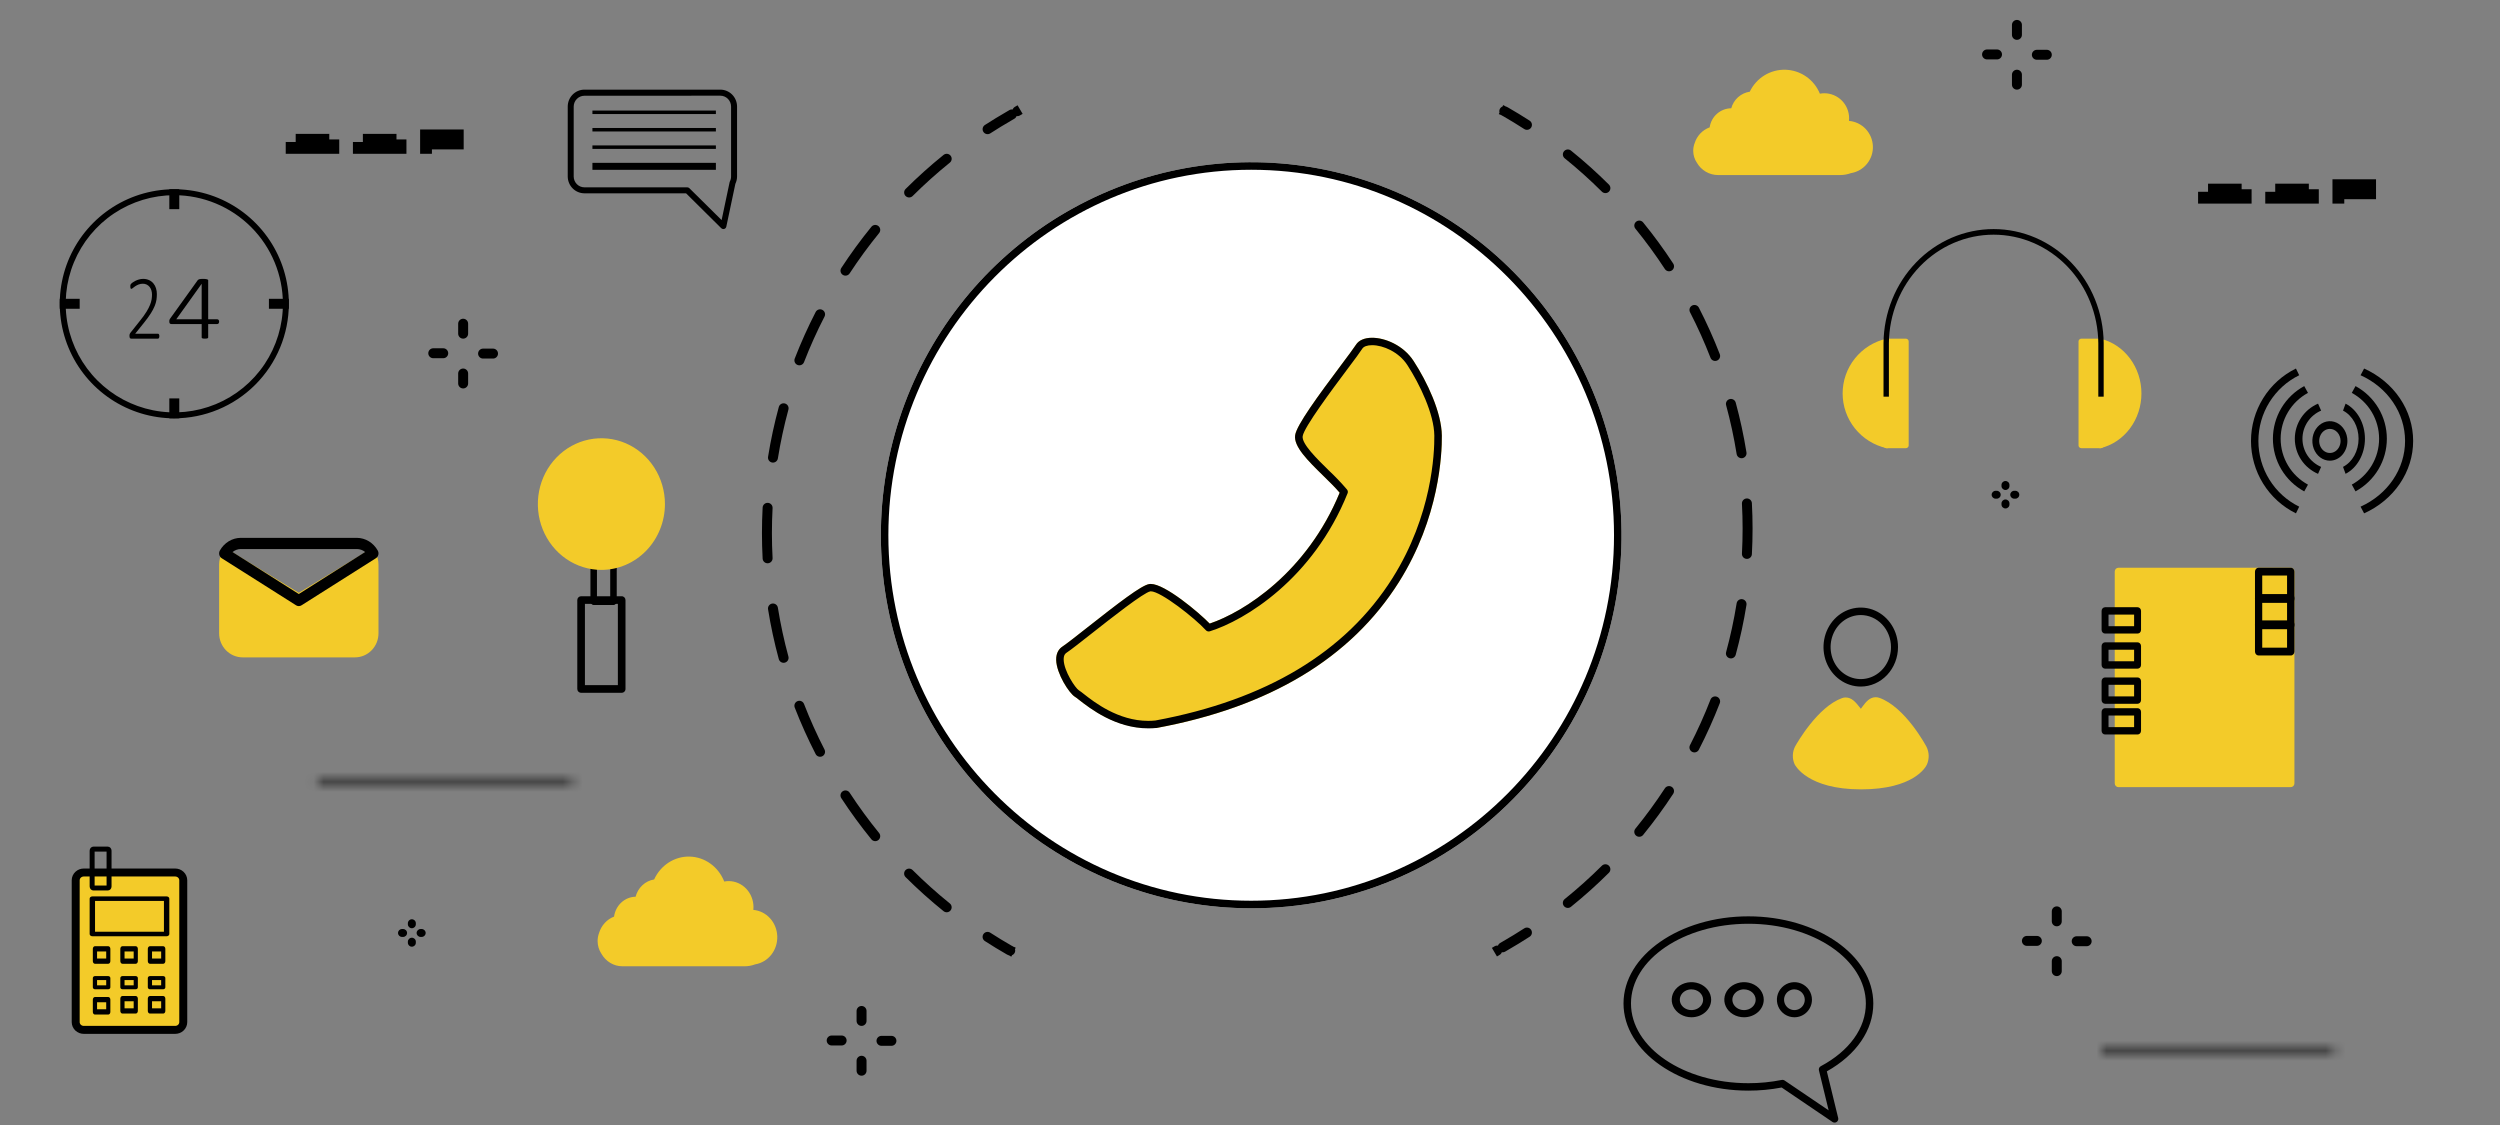 <svg width="251" height="113" viewBox="0 0 251 113" fill="none" xmlns="http://www.w3.org/2000/svg">
<rect x="0" y="0" width="251" height="113" fill="#808080" stroke="none"/>
<path d="M125.618 91.191C117.017 91.191 108.681 88.186 102.032 82.689C95.383 77.192 90.832 69.543 89.154 61.045C87.476 52.546 88.776 43.725 92.831 36.084C96.886 28.442 103.446 22.453 111.393 19.138C119.34 15.822 128.183 15.385 136.414 17.9C144.645 20.416 151.756 25.729 156.535 32.933C161.313 40.138 163.464 48.788 162.621 57.411C161.777 66.034 157.992 74.096 151.909 80.223C148.465 83.711 144.368 86.477 139.855 88.36C135.342 90.243 130.503 91.205 125.618 91.191Z" fill="white"/>
<path d="M125.618 91.191C117.017 91.191 108.681 88.186 102.032 82.689C95.383 77.192 90.832 69.543 89.154 61.045C87.476 52.546 88.776 43.725 92.831 36.084C96.886 28.442 103.446 22.453 111.393 19.138C119.34 15.822 128.183 15.385 136.414 17.9C144.645 20.416 151.756 25.729 156.535 32.933C161.313 40.138 163.464 48.788 162.621 57.411C161.777 66.034 157.992 74.096 151.909 80.223C148.465 83.711 144.368 86.477 139.855 88.36C135.342 90.243 130.503 91.205 125.618 91.191ZM125.618 17.044C105.534 17.044 89.192 33.506 89.192 53.739C89.192 73.973 105.527 90.433 125.618 90.433C145.709 90.433 162.047 73.973 162.047 53.739C162.047 33.506 145.705 17.044 125.618 17.044Z" fill="black"/>
<path d="M108.344 70.271C109.435 71.12 111.996 73.089 115.281 73.089C115.551 73.09 115.818 73.115 116.086 73.089H116.117C127.462 70.992 135.648 66.064 140.449 58.442C144.524 51.971 144.779 45.553 144.759 43.74C144.735 41.4 143.284 38.337 141.929 36.251C140.889 34.644 139.038 33.912 137.76 33.912C136.997 33.912 136.419 34.163 136.133 34.621C135.951 34.911 135.391 35.66 134.738 36.534L134.701 36.583C132.33 39.748 130.185 42.673 130.034 43.688C129.858 44.826 131.32 46.26 132.869 47.778C133.485 48.38 134.069 48.953 134.504 49.467C131.195 57.498 124.866 61.46 121.452 62.608C120.33 61.454 116.952 58.628 115.541 58.628C115.485 58.628 115.43 58.632 115.374 58.642C114.586 58.771 112.293 60.541 109.131 63.029C108.028 63.898 107.073 64.648 106.656 64.924C106.366 65.117 106.024 65.507 106.041 66.259C106.071 67.631 107.341 69.608 107.928 69.96C108.004 70.005 108.162 70.12 108.344 70.271Z" fill="#F3CB29"/>
<path d="M115.278 73.126C111.993 73.126 109.435 71.12 108.344 70.271C108.162 70.12 108.004 70.005 107.928 69.96C107.341 69.608 106.071 67.631 106.041 66.259C106.024 65.507 106.366 65.117 106.656 64.924C107.073 64.648 108.028 63.898 109.131 63.029C112.293 60.541 114.586 58.771 115.374 58.642C115.43 58.632 115.485 58.628 115.541 58.628C116.952 58.628 120.33 61.454 121.452 62.608C124.866 61.46 131.195 57.498 134.504 49.467C134.069 48.953 133.485 48.38 132.869 47.778C131.32 46.26 129.858 44.826 130.034 43.688C130.185 42.673 132.33 39.748 134.701 36.583C135.37 35.689 135.948 34.916 136.133 34.621C136.419 34.163 136.997 33.912 137.76 33.912C139.038 33.912 140.889 34.644 141.929 36.251C143.284 38.337 144.735 41.4 144.759 43.74C144.779 45.553 144.524 51.971 140.449 58.442C135.648 66.064 127.462 70.992 116.117 73.089H116.086C115.818 73.115 115.548 73.128 115.278 73.126ZM115.541 59.372H115.496C114.838 59.48 111.558 62.064 109.596 63.608C108.481 64.487 107.516 65.248 107.072 65.541C107 65.589 106.781 65.733 106.793 66.232C106.819 67.386 107.977 69.101 108.315 69.304C108.486 69.417 108.65 69.539 108.808 69.669C109.839 70.478 112.254 72.375 115.281 72.375C115.519 72.375 115.758 72.363 115.995 72.339C127.117 70.281 135.13 65.469 139.811 58.034C143.778 51.737 144.026 45.502 144.006 43.742C143.984 41.558 142.533 38.558 141.297 36.651C140.449 35.341 138.876 34.656 137.76 34.656C137.274 34.656 136.913 34.785 136.771 35.012C136.569 35.334 136.019 36.079 135.305 37.025C133.774 39.072 130.923 42.887 130.789 43.788C130.671 44.54 132.187 46.033 133.407 47.227C134.054 47.834 134.667 48.477 135.242 49.153C135.284 49.205 135.311 49.267 135.321 49.332C135.331 49.398 135.323 49.465 135.297 49.527C131.835 58.14 124.973 62.289 121.464 63.384C121.395 63.405 121.321 63.406 121.252 63.387C121.182 63.368 121.119 63.329 121.071 63.276C119.96 62.053 116.546 59.368 115.541 59.368V59.372Z" fill="black"/>
<path d="M101.318 11.649L101.442 11.866L101.445 11.864L101.318 11.649ZM101.316 95.382L101.192 95.599L101.199 95.603L101.206 95.606L101.316 95.382ZM101.757 95.319C101.633 95.258 101.483 95.31 101.423 95.434C101.362 95.558 101.414 95.708 101.538 95.768L101.757 95.319ZM101.317 95.66C101.441 95.721 101.591 95.67 101.651 95.546C101.712 95.422 101.66 95.272 101.536 95.211L101.317 95.66ZM99.287 93.852C99.171 93.777 99.017 93.81 98.942 93.926C98.867 94.042 98.9 94.197 99.016 94.272L99.287 93.852ZM94.889 91.286C94.997 91.373 95.154 91.356 95.241 91.249C95.328 91.141 95.311 90.984 95.203 90.897L94.889 91.286ZM91.45 87.532C91.352 87.434 91.194 87.435 91.097 87.532C90.999 87.63 91 87.789 91.097 87.886L91.45 87.532ZM87.68 84.109C87.768 84.216 87.925 84.232 88.032 84.145C88.139 84.058 88.155 83.9 88.068 83.793L87.68 84.109ZM85.094 79.723C85.018 79.607 84.863 79.575 84.747 79.65C84.632 79.726 84.6 79.881 84.675 79.997L85.094 79.723ZM82.113 75.594C82.177 75.717 82.327 75.766 82.45 75.702C82.573 75.639 82.621 75.489 82.558 75.366L82.113 75.594ZM80.49 70.768C80.44 70.639 80.296 70.576 80.167 70.626C80.038 70.675 79.974 70.82 80.024 70.949L80.49 70.768ZM78.432 66.111C78.469 66.244 78.606 66.322 78.739 66.286C78.873 66.25 78.951 66.113 78.915 65.979L78.432 66.111ZM77.852 61.052C77.83 60.916 77.702 60.823 77.566 60.845C77.43 60.867 77.337 60.995 77.359 61.132L77.852 61.052ZM76.818 56.067C76.825 56.205 76.943 56.31 77.081 56.303C77.219 56.296 77.325 56.178 77.317 56.04L76.818 56.067ZM77.317 50.998C77.325 50.86 77.219 50.742 77.081 50.735C76.943 50.727 76.825 50.833 76.818 50.971L77.317 50.998ZM77.359 45.906C77.337 46.042 77.43 46.17 77.566 46.192C77.702 46.214 77.831 46.122 77.853 45.985L77.359 45.906ZM78.915 41.057C78.952 40.924 78.873 40.787 78.74 40.751C78.606 40.714 78.469 40.793 78.433 40.926L78.915 41.057ZM80.025 36.087C79.975 36.216 80.039 36.361 80.168 36.411C80.296 36.461 80.441 36.397 80.491 36.268L80.025 36.087ZM82.559 31.67C82.623 31.547 82.574 31.397 82.451 31.334C82.329 31.27 82.178 31.319 82.115 31.442L82.559 31.67ZM84.677 27.039C84.601 27.154 84.634 27.309 84.749 27.385C84.865 27.46 85.02 27.428 85.095 27.312L84.677 27.039ZM88.07 23.242C88.157 23.135 88.141 22.977 88.034 22.89C87.927 22.803 87.77 22.819 87.683 22.926L88.07 23.242ZM91.1 19.148C91.002 19.246 91.001 19.404 91.099 19.502C91.196 19.6 91.355 19.6 91.452 19.503L91.1 19.148ZM95.205 16.136C95.313 16.049 95.33 15.892 95.243 15.785C95.156 15.677 94.999 15.66 94.891 15.747L95.205 16.136ZM99.018 12.76C98.902 12.835 98.868 12.99 98.944 13.106C99.019 13.222 99.173 13.255 99.289 13.18L99.018 12.76ZM101.72 11.702C101.839 11.632 101.878 11.479 101.808 11.36C101.738 11.241 101.585 11.201 101.466 11.271L101.72 11.702ZM102.016 10.947C101.897 11.017 101.857 11.17 101.927 11.289C101.998 11.408 102.151 11.448 102.27 11.378L102.016 10.947ZM101.868 95.373L101.757 95.319L101.538 95.768L101.648 95.822L101.868 95.373ZM101.536 95.211L101.426 95.157L101.206 95.606L101.317 95.66L101.536 95.211ZM101.441 95.165C100.709 94.745 99.991 94.307 99.287 93.852L99.016 94.272C99.727 94.731 100.452 95.174 101.192 95.599L101.441 95.165ZM95.203 90.897C93.889 89.838 92.637 88.714 91.45 87.532L91.097 87.886C92.297 89.08 93.562 90.216 94.889 91.286L95.203 90.897ZM88.068 83.793C87.005 82.487 86.013 81.128 85.094 79.723L84.675 79.997C85.603 81.416 86.606 82.789 87.68 84.109L88.068 83.793ZM82.558 75.366C81.79 73.871 81.099 72.337 80.49 70.768L80.024 70.949C80.639 72.534 81.337 74.085 82.113 75.594L82.558 75.366ZM78.915 65.979C78.476 64.362 78.12 62.718 77.852 61.052L77.359 61.132C77.629 62.814 77.989 64.476 78.432 66.111L78.915 65.979ZM77.317 56.04C77.272 55.203 77.25 54.363 77.25 53.519H76.75C76.75 54.371 76.773 55.221 76.818 56.067L77.317 56.04ZM77.25 53.519C77.25 52.676 77.272 51.835 77.317 50.998L76.818 50.971C76.773 51.817 76.75 52.667 76.75 53.519H77.25ZM77.853 45.985C78.12 44.32 78.476 42.675 78.915 41.057L78.433 40.926C77.989 42.561 77.63 44.223 77.359 45.906L77.853 45.985ZM80.491 36.268C81.1 34.7 81.791 33.165 82.559 31.67L82.115 31.442C81.338 32.952 80.641 34.502 80.025 36.087L80.491 36.268ZM85.095 27.312C86.014 25.907 87.007 24.548 88.07 23.242L87.683 22.926C86.608 24.246 85.605 25.619 84.677 27.039L85.095 27.312ZM91.452 19.503C92.639 18.32 93.892 17.196 95.205 16.136L94.891 15.747C93.564 16.818 92.299 17.954 91.1 19.148L91.452 19.503ZM99.289 13.18C99.993 12.725 100.711 12.286 101.442 11.866L101.193 11.432C100.454 11.857 99.729 12.3 99.018 12.76L99.289 13.18ZM101.445 11.864L101.72 11.702L101.466 11.271L101.191 11.434L101.445 11.864ZM102.27 11.378L102.545 11.215L102.291 10.785L102.016 10.947L102.27 11.378ZM101.318 11.649L101.567 12.082L101.572 12.08L101.318 11.649ZM101.316 95.382L101.067 95.815L101.082 95.824L101.097 95.831L101.316 95.382ZM101.867 95.094C101.619 94.973 101.319 95.076 101.198 95.324C101.077 95.572 101.18 95.872 101.428 95.993L101.867 95.094ZM101.207 95.885C101.455 96.006 101.755 95.903 101.876 95.655C101.997 95.407 101.894 95.108 101.646 94.987L101.207 95.885ZM99.423 93.642C99.191 93.492 98.882 93.558 98.732 93.79C98.582 94.022 98.648 94.332 98.88 94.482L99.423 93.642ZM94.732 91.481C94.947 91.654 95.262 91.621 95.436 91.406C95.609 91.191 95.575 90.876 95.36 90.702L94.732 91.481ZM91.627 87.355C91.431 87.16 91.114 87.16 90.919 87.356C90.725 87.552 90.725 87.868 90.921 88.063L91.627 87.355ZM87.487 84.267C87.661 84.481 87.976 84.513 88.19 84.339C88.404 84.164 88.436 83.849 88.262 83.635L87.487 84.267ZM85.303 79.586C85.152 79.355 84.842 79.29 84.611 79.441C84.379 79.592 84.315 79.902 84.466 80.133L85.303 79.586ZM81.891 75.709C82.017 75.954 82.319 76.051 82.564 75.925C82.81 75.798 82.907 75.497 82.78 75.251L81.891 75.709ZM80.723 70.678C80.624 70.42 80.334 70.293 80.076 70.392C79.819 70.492 79.691 70.782 79.791 71.04L80.723 70.678ZM78.191 66.176C78.264 66.442 78.538 66.6 78.805 66.528C79.071 66.455 79.229 66.18 79.156 65.914L78.191 66.176ZM78.099 61.012C78.055 60.74 77.799 60.554 77.526 60.598C77.254 60.642 77.068 60.899 77.112 61.171L78.099 61.012ZM76.568 56.08C76.583 56.356 76.818 56.568 77.094 56.553C77.37 56.538 77.582 56.303 77.567 56.027L76.568 56.08ZM77.567 51.011C77.582 50.735 77.37 50.5 77.094 50.485C76.818 50.471 76.583 50.682 76.568 50.958L77.567 51.011ZM77.112 45.866C77.068 46.139 77.254 46.395 77.526 46.439C77.799 46.483 78.055 46.298 78.099 46.025L77.112 45.866ZM79.157 41.123C79.229 40.856 79.072 40.582 78.805 40.509C78.539 40.437 78.264 40.594 78.192 40.861L79.157 41.123ZM79.792 35.997C79.692 36.254 79.82 36.544 80.077 36.644C80.335 36.744 80.624 36.616 80.724 36.359L79.792 35.997ZM82.782 31.785C82.908 31.539 82.811 31.238 82.566 31.111C82.32 30.985 82.019 31.082 81.892 31.327L82.782 31.785ZM84.468 26.902C84.316 27.133 84.381 27.443 84.612 27.594C84.843 27.745 85.153 27.68 85.304 27.449L84.468 26.902ZM88.264 23.4C88.439 23.186 88.406 22.871 88.192 22.696C87.978 22.522 87.663 22.554 87.489 22.768L88.264 23.4ZM90.923 18.971C90.728 19.166 90.727 19.483 90.922 19.678C91.117 19.874 91.433 19.875 91.629 19.68L90.923 18.971ZM95.362 16.331C95.577 16.157 95.611 15.843 95.438 15.628C95.264 15.413 94.949 15.379 94.734 15.553L95.362 16.331ZM98.882 12.55C98.65 12.7 98.584 13.01 98.734 13.242C98.884 13.473 99.193 13.54 99.425 13.39L98.882 12.55ZM101.847 11.917C102.085 11.777 102.164 11.47 102.023 11.233C101.883 10.995 101.576 10.916 101.339 11.056L101.847 11.917ZM101.889 10.732C101.651 10.872 101.572 11.178 101.712 11.416C101.852 11.654 102.159 11.733 102.397 11.593L101.889 10.732ZM101.977 95.148L101.867 95.094L101.428 95.993L101.538 96.047L101.977 95.148ZM101.646 94.987L101.536 94.933L101.097 95.831L101.207 95.885L101.646 94.987ZM101.565 94.948C100.838 94.53 100.123 94.094 99.423 93.642L98.88 94.482C99.595 94.944 100.324 95.389 101.067 95.815L101.565 94.948ZM95.36 90.702C94.053 89.648 92.808 88.53 91.627 87.355L90.921 88.063C92.126 89.263 93.398 90.405 94.732 91.481L95.36 90.702ZM88.262 83.635C87.205 82.336 86.217 80.984 85.303 79.586L84.466 80.133C85.399 81.561 86.407 82.941 87.487 84.267L88.262 83.635ZM82.78 75.251C82.016 73.765 81.329 72.238 80.723 70.678L79.791 71.04C80.41 72.632 81.111 74.191 81.891 75.709L82.78 75.251ZM79.156 65.914C78.719 64.305 78.366 62.669 78.099 61.012L77.112 61.171C77.384 62.863 77.745 64.533 78.191 66.176L79.156 65.914ZM77.567 56.027C77.522 55.194 77.5 54.358 77.5 53.519H76.5C76.5 54.376 76.523 55.23 76.568 56.08L77.567 56.027ZM77.5 53.519C77.5 52.68 77.522 51.844 77.567 51.011L76.568 50.958C76.523 51.808 76.5 52.662 76.5 53.519H77.5ZM78.099 46.025C78.366 44.368 78.719 42.732 79.157 41.123L78.192 40.861C77.745 42.504 77.384 44.174 77.112 45.866L78.099 46.025ZM80.724 36.359C81.33 34.798 82.017 33.271 82.782 31.785L81.892 31.327C81.112 32.845 80.411 34.404 79.792 35.997L80.724 36.359ZM85.304 27.449C86.219 26.051 87.207 24.699 88.264 23.4L87.489 22.768C86.409 24.095 85.401 25.475 84.468 26.902L85.304 27.449ZM91.629 19.68C92.81 18.504 94.055 17.385 95.362 16.331L94.734 15.553C93.4 16.629 92.129 17.771 90.923 18.971L91.629 19.68ZM99.425 13.39C100.125 12.937 100.839 12.501 101.567 12.082L101.068 11.216C100.326 11.643 99.597 12.088 98.882 12.55L99.425 13.39ZM101.572 12.08L101.847 11.917L101.339 11.056L101.064 11.218L101.572 12.08ZM102.397 11.593L102.672 11.431L102.164 10.569L101.889 10.732L102.397 11.593Z" fill="black"/>
<path d="M151.14 94.949L151.015 94.732L151.013 94.734L151.14 94.949ZM151.142 11.216L151.266 10.999L151.259 10.995L151.251 10.991L151.142 11.216ZM150.701 11.279C150.825 11.339 150.974 11.288 151.035 11.164C151.096 11.04 151.044 10.89 150.92 10.829L150.701 11.279ZM151.141 10.937C151.017 10.877 150.867 10.928 150.807 11.052C150.746 11.176 150.797 11.326 150.921 11.387L151.141 10.937ZM153.17 12.746C153.286 12.821 153.441 12.788 153.516 12.672C153.591 12.556 153.558 12.401 153.442 12.326L153.17 12.746ZM157.568 15.312C157.461 15.225 157.304 15.242 157.217 15.349C157.13 15.457 157.147 15.614 157.255 15.701L157.568 15.312ZM161.008 19.066C161.105 19.163 161.264 19.163 161.361 19.065C161.459 18.968 161.458 18.809 161.36 18.712L161.008 19.066ZM164.777 22.489C164.69 22.382 164.533 22.366 164.426 22.453C164.318 22.54 164.302 22.698 164.39 22.805L164.777 22.489ZM167.364 26.875C167.44 26.99 167.595 27.023 167.71 26.947C167.826 26.872 167.858 26.717 167.783 26.601L167.364 26.875ZM170.344 31.003C170.281 30.881 170.131 30.832 170.008 30.895C169.885 30.959 169.837 31.109 169.9 31.232L170.344 31.003ZM171.967 35.83C172.017 35.958 172.162 36.022 172.291 35.972C172.42 35.922 172.483 35.777 172.434 35.649L171.967 35.83ZM174.025 40.487C173.989 40.354 173.852 40.275 173.719 40.312C173.585 40.348 173.507 40.485 173.543 40.618L174.025 40.487ZM174.605 45.546C174.627 45.682 174.756 45.775 174.892 45.753C175.028 45.731 175.121 45.603 175.099 45.466L174.605 45.546ZM175.64 50.531C175.633 50.393 175.515 50.287 175.377 50.295C175.239 50.302 175.133 50.42 175.141 50.558L175.64 50.531ZM175.141 55.6C175.133 55.738 175.239 55.856 175.377 55.863C175.515 55.87 175.633 55.764 175.64 55.627L175.141 55.6ZM175.099 60.692C175.121 60.556 175.028 60.427 174.892 60.405C174.755 60.383 174.627 60.476 174.605 60.612L175.099 60.692ZM173.542 65.54C173.506 65.674 173.585 65.811 173.718 65.847C173.851 65.883 173.989 65.805 174.025 65.671L173.542 65.54ZM172.433 70.51C172.483 70.382 172.419 70.237 172.29 70.187C172.161 70.137 172.017 70.201 171.967 70.329L172.433 70.51ZM169.898 74.927C169.835 75.05 169.884 75.201 170.006 75.264C170.129 75.327 170.28 75.279 170.343 75.156L169.898 74.927ZM167.781 79.559C167.857 79.443 167.824 79.288 167.709 79.213C167.593 79.137 167.438 79.17 167.363 79.285L167.781 79.559ZM164.387 83.356C164.3 83.463 164.316 83.621 164.424 83.708C164.531 83.795 164.688 83.779 164.775 83.672L164.387 83.356ZM161.358 87.45C161.456 87.352 161.456 87.194 161.359 87.096C161.261 86.998 161.103 86.998 161.005 87.095L161.358 87.45ZM157.252 90.462C157.145 90.548 157.128 90.706 157.215 90.813C157.302 90.921 157.459 90.937 157.566 90.851L157.252 90.462ZM153.44 93.838C153.556 93.763 153.589 93.608 153.514 93.492C153.439 93.376 153.284 93.343 153.169 93.418L153.44 93.838ZM150.738 94.896C150.619 94.966 150.58 95.119 150.65 95.238C150.72 95.357 150.873 95.397 150.992 95.326L150.738 94.896ZM150.442 95.651C150.561 95.581 150.601 95.427 150.53 95.308C150.46 95.19 150.307 95.15 150.188 95.22L150.442 95.651ZM150.59 11.225L150.701 11.279L150.92 10.829L150.81 10.775L150.59 11.225ZM150.921 11.387L151.032 11.441L151.251 10.991L151.141 10.937L150.921 11.387ZM151.017 11.433C151.749 11.853 152.466 12.291 153.17 12.746L153.442 12.326C152.731 11.866 152.005 11.424 151.266 10.999L151.017 11.433ZM157.255 15.701C158.568 16.76 159.82 17.884 161.008 19.066L161.36 18.712C160.161 17.518 158.896 16.382 157.568 15.312L157.255 15.701ZM164.39 22.805C165.452 24.11 166.445 25.469 167.364 26.875L167.783 26.601C166.854 25.181 165.851 23.808 164.777 22.489L164.39 22.805ZM169.9 31.232C170.668 32.727 171.358 34.261 171.967 35.83L172.434 35.649C171.818 34.064 171.121 32.513 170.344 31.003L169.9 31.232ZM173.543 40.618C173.982 42.236 174.338 43.88 174.605 45.546L175.099 45.466C174.828 43.783 174.469 42.122 174.025 40.487L173.543 40.618ZM175.141 50.558C175.185 51.395 175.208 52.235 175.208 53.079H175.708C175.708 52.226 175.685 51.377 175.64 50.531L175.141 50.558ZM175.208 53.079C175.208 53.922 175.185 54.763 175.141 55.6L175.64 55.627C175.685 54.781 175.708 53.931 175.708 53.079H175.208ZM174.605 60.612C174.337 62.278 173.982 63.923 173.542 65.54L174.025 65.671C174.469 64.037 174.828 62.375 175.099 60.692L174.605 60.612ZM171.967 70.329C171.357 71.898 170.667 73.433 169.898 74.927L170.343 75.156C171.119 73.646 171.817 72.096 172.433 70.51L171.967 70.329ZM167.363 79.285C166.444 80.691 165.451 82.05 164.387 83.356L164.775 83.672C165.849 82.352 166.853 80.979 167.781 79.559L167.363 79.285ZM161.005 87.095C159.818 88.278 158.566 89.402 157.252 90.462L157.566 90.851C158.894 89.78 160.159 88.644 161.358 87.45L161.005 87.095ZM153.169 93.418C152.465 93.873 151.747 94.311 151.015 94.732L151.265 95.166C152.004 94.741 152.729 94.298 153.44 93.838L153.169 93.418ZM151.013 94.734L150.738 94.896L150.992 95.326L151.267 95.164L151.013 94.734ZM150.188 95.22L149.913 95.382L150.167 95.813L150.442 95.651L150.188 95.22ZM151.14 94.949L150.891 94.515L150.886 94.518L151.14 94.949ZM151.142 11.216L151.391 10.782L151.376 10.774L151.361 10.767L151.142 11.216ZM150.591 11.503C150.839 11.624 151.138 11.522 151.26 11.274C151.381 11.025 151.278 10.726 151.03 10.605L150.591 11.503ZM151.251 10.713C151.003 10.591 150.703 10.694 150.582 10.942C150.461 11.191 150.564 11.49 150.812 11.611L151.251 10.713ZM153.035 12.956C153.267 13.106 153.576 13.04 153.726 12.807C153.876 12.576 153.809 12.266 153.578 12.116L153.035 12.956ZM157.725 15.117C157.51 14.944 157.196 14.977 157.022 15.192C156.849 15.407 156.883 15.722 157.098 15.895L157.725 15.117ZM160.831 19.243C161.027 19.438 161.343 19.437 161.538 19.242C161.733 19.046 161.732 18.73 161.537 18.535L160.831 19.243ZM164.971 22.331C164.797 22.117 164.482 22.085 164.268 22.259C164.054 22.433 164.021 22.748 164.196 22.962L164.971 22.331ZM167.155 27.012C167.306 27.243 167.616 27.308 167.847 27.157C168.078 27.005 168.143 26.695 167.992 26.464L167.155 27.012ZM170.567 30.889C170.44 30.644 170.139 30.547 169.893 30.673C169.648 30.799 169.551 31.101 169.677 31.346L170.567 30.889ZM171.734 35.92C171.834 36.178 172.124 36.305 172.381 36.205C172.639 36.105 172.767 35.816 172.667 35.558L171.734 35.92ZM174.267 40.422C174.194 40.155 173.919 39.998 173.653 40.07C173.387 40.143 173.229 40.417 173.302 40.684L174.267 40.422ZM174.359 45.585C174.402 45.858 174.659 46.043 174.932 46C175.204 45.956 175.39 45.699 175.346 45.426L174.359 45.585ZM175.89 50.518C175.875 50.242 175.639 50.03 175.364 50.045C175.088 50.06 174.876 50.295 174.891 50.571L175.89 50.518ZM174.891 55.587C174.876 55.862 175.088 56.098 175.364 56.113C175.639 56.127 175.875 55.916 175.89 55.64L174.891 55.587ZM175.346 60.732C175.39 60.459 175.204 60.202 174.932 60.158C174.659 60.115 174.402 60.3 174.358 60.573L175.346 60.732ZM173.301 65.475C173.229 65.741 173.386 66.016 173.653 66.088C173.919 66.161 174.194 66.003 174.266 65.737L173.301 65.475ZM172.666 70.601C172.766 70.344 172.638 70.054 172.381 69.954C172.123 69.854 171.833 69.982 171.734 70.239L172.666 70.601ZM169.676 74.813C169.55 75.059 169.647 75.36 169.892 75.487C170.138 75.613 170.439 75.516 170.565 75.27L169.676 74.813ZM167.99 79.696C168.141 79.465 168.077 79.155 167.845 79.004C167.614 78.853 167.304 78.917 167.153 79.148L167.99 79.696ZM164.194 83.198C164.019 83.412 164.052 83.727 164.266 83.901C164.48 84.076 164.795 84.044 164.969 83.829L164.194 83.198ZM161.535 87.627C161.73 87.432 161.731 87.115 161.536 86.919C161.341 86.724 161.025 86.723 160.829 86.918L161.535 87.627ZM157.095 90.267C156.881 90.44 156.847 90.755 157.02 90.97C157.194 91.185 157.508 91.219 157.723 91.045L157.095 90.267ZM153.576 94.047C153.808 93.897 153.874 93.588 153.724 93.356C153.574 93.124 153.265 93.058 153.033 93.208L153.576 94.047ZM150.611 94.68C150.373 94.821 150.294 95.127 150.434 95.365C150.575 95.603 150.881 95.682 151.119 95.542L150.611 94.68ZM150.569 95.866C150.807 95.726 150.886 95.419 150.746 95.181C150.605 94.944 150.299 94.865 150.061 95.005L150.569 95.866ZM150.48 11.449L150.591 11.503L151.03 10.605L150.92 10.551L150.48 11.449ZM150.812 11.611L150.922 11.665L151.361 10.767L151.251 10.713L150.812 11.611ZM150.893 11.649C151.62 12.068 152.334 12.503 153.035 12.956L153.578 12.116C152.863 11.654 152.134 11.209 151.391 10.782L150.893 11.649ZM157.098 15.895C158.405 16.949 159.65 18.067 160.831 19.243L161.537 18.535C160.331 17.334 159.06 16.193 157.725 15.117L157.098 15.895ZM164.196 22.962C165.253 24.262 166.241 25.613 167.155 27.012L167.992 26.464C167.059 25.037 166.051 23.657 164.971 22.331L164.196 22.962ZM169.677 31.346C170.442 32.833 171.129 34.36 171.734 35.92L172.667 35.558C172.048 33.965 171.347 32.407 170.567 30.889L169.677 31.346ZM173.302 40.684C173.739 42.293 174.092 43.929 174.359 45.585L175.346 45.426C175.074 43.735 174.713 42.065 174.267 40.422L173.302 40.684ZM174.891 50.571C174.935 51.404 174.958 52.24 174.958 53.079H175.958C175.958 52.222 175.935 51.368 175.89 50.518L174.891 50.571ZM174.958 53.079C174.958 53.918 174.935 54.754 174.891 55.587L175.89 55.64C175.935 54.789 175.958 53.935 175.958 53.079H174.958ZM174.358 60.573C174.092 62.23 173.738 63.866 173.301 65.475L174.266 65.737C174.712 64.094 175.074 62.423 175.346 60.732L174.358 60.573ZM171.734 70.239C171.128 71.799 170.441 73.326 169.676 74.813L170.565 75.27C171.346 73.753 172.047 72.194 172.666 70.601L171.734 70.239ZM167.153 79.148C166.239 80.547 165.251 81.899 164.194 83.198L164.969 83.829C166.049 82.503 167.057 81.123 167.99 79.696L167.153 79.148ZM160.829 86.918C159.648 88.094 158.402 89.213 157.095 90.267L157.723 91.045C159.058 89.969 160.329 88.827 161.535 87.627L160.829 86.918ZM153.033 93.208C152.333 93.661 151.618 94.097 150.891 94.515L151.389 95.382C152.132 94.955 152.861 94.51 153.576 94.047L153.033 93.208ZM150.886 94.518L150.611 94.68L151.119 95.542L151.394 95.379L150.886 94.518ZM150.061 95.005L149.786 95.167L150.294 96.028L150.569 95.866L150.061 95.005Z" fill="black"/>
<path d="M17.501 42C15.227 42 13.003 41.326 11.112 40.062C9.22 38.799 7.746 37.003 6.876 34.902C6.005 32.8 5.777 30.488 6.221 28.257C6.664 26.026 7.76 23.977 9.368 22.369C10.976 20.76 13.025 19.665 15.256 19.221C17.487 18.777 19.799 19.005 21.901 19.875C24.002 20.746 25.798 22.22 27.062 24.111C28.326 26.002 29 28.226 29 30.5C28.997 33.549 27.784 36.472 25.628 38.627C23.473 40.783 20.55 41.996 17.501 42ZM17.501 19.596C15.345 19.596 13.236 20.236 11.443 21.433C9.65 22.631 8.252 24.334 7.427 26.327C6.601 28.319 6.385 30.511 6.806 32.626C7.226 34.742 8.265 36.684 9.79 38.209C11.315 39.734 13.257 40.773 15.372 41.194C17.488 41.615 19.68 41.399 21.672 40.574C23.665 39.748 25.368 38.351 26.566 36.558C27.764 34.765 28.404 32.657 28.404 30.5C28.4 27.609 27.251 24.838 25.207 22.794C23.163 20.75 20.392 19.6 17.501 19.596Z" fill="black"/>
<path d="M16 33.743C16 33.778 15.997 33.812 15.99 33.846C15.985 33.875 15.976 33.903 15.963 33.929C15.953 33.951 15.938 33.969 15.919 33.982C15.9 33.994 15.879 34 15.858 34H13.167C13.145 34 13.122 33.995 13.101 33.986C13.081 33.977 13.062 33.962 13.047 33.943C13.031 33.92 13.019 33.892 13.013 33.862C13.005 33.825 13.001 33.786 13.001 33.748C13 33.713 13 33.678 13.001 33.643C13.003 33.615 13.009 33.587 13.017 33.561C13.025 33.535 13.035 33.51 13.047 33.487C13.062 33.46 13.079 33.434 13.097 33.409L14.117 32.124C14.335 31.857 14.538 31.573 14.723 31.273C14.855 31.06 14.97 30.833 15.068 30.595C15.14 30.421 15.192 30.237 15.225 30.047C15.248 29.892 15.26 29.736 15.261 29.579C15.261 29.436 15.241 29.295 15.201 29.16C15.163 29.032 15.104 28.913 15.026 28.813C14.944 28.711 14.846 28.63 14.737 28.575C14.612 28.514 14.478 28.483 14.342 28.486C14.195 28.484 14.047 28.511 13.907 28.566C13.791 28.613 13.678 28.673 13.57 28.744C13.474 28.81 13.393 28.87 13.329 28.923C13.288 28.964 13.239 28.992 13.187 29.003C13.172 29.003 13.157 28.998 13.144 28.989C13.13 28.979 13.119 28.964 13.111 28.946C13.101 28.922 13.095 28.897 13.091 28.871C13.087 28.836 13.085 28.8 13.086 28.765C13.086 28.728 13.086 28.698 13.086 28.673C13.088 28.651 13.092 28.629 13.098 28.607C13.103 28.587 13.11 28.568 13.119 28.55C13.135 28.522 13.155 28.498 13.177 28.477C13.224 28.431 13.274 28.39 13.327 28.353C13.413 28.293 13.502 28.24 13.595 28.195C13.711 28.139 13.831 28.093 13.953 28.059C14.087 28.02 14.224 28 14.362 28C14.57 27.995 14.778 28.037 14.973 28.125C15.136 28.199 15.283 28.312 15.406 28.459C15.521 28.597 15.609 28.763 15.665 28.946C15.722 29.133 15.75 29.33 15.749 29.529C15.749 29.72 15.736 29.911 15.709 30.099C15.675 30.312 15.617 30.518 15.536 30.712C15.428 30.971 15.299 31.217 15.152 31.446C14.943 31.771 14.718 32.081 14.479 32.375L13.576 33.504H15.858C15.878 33.504 15.898 33.509 15.915 33.52C15.934 33.531 15.95 33.548 15.961 33.569C15.976 33.592 15.985 33.618 15.99 33.646C15.997 33.678 16 33.711 16 33.743Z" fill="black"/>
<path d="M21.999 32.295C22.002 32.355 21.984 32.415 21.947 32.468C21.932 32.489 21.909 32.506 21.883 32.518C21.857 32.529 21.827 32.535 21.798 32.534H20.902V33.88C20.902 33.898 20.897 33.916 20.886 33.931C20.873 33.948 20.854 33.961 20.832 33.968C20.799 33.978 20.764 33.986 20.73 33.991C20.676 33.997 20.623 34.001 20.569 34C20.517 34 20.465 33.997 20.414 33.991C20.379 33.986 20.345 33.978 20.312 33.968C20.291 33.961 20.273 33.948 20.262 33.932C20.253 33.916 20.248 33.899 20.248 33.881V32.534H17.214C17.184 32.535 17.154 32.531 17.127 32.523C17.1 32.514 17.076 32.501 17.057 32.484C17.036 32.462 17.021 32.437 17.014 32.41C17.004 32.373 17 32.334 17 32.296C17 32.257 17 32.221 17 32.191C17.004 32.161 17.01 32.132 17.019 32.103C17.028 32.076 17.041 32.049 17.057 32.023C17.075 31.997 17.094 31.968 17.116 31.939L19.853 28.128C19.873 28.106 19.896 28.087 19.923 28.071C19.954 28.052 19.989 28.038 20.026 28.03C20.075 28.018 20.125 28.01 20.176 28.007C20.234 28.007 20.301 28 20.378 28C20.453 27.999 20.528 28.002 20.602 28.009C20.657 28.013 20.712 28.022 20.765 28.035C20.802 28.042 20.837 28.057 20.867 28.078C20.878 28.085 20.886 28.094 20.892 28.105C20.898 28.115 20.902 28.126 20.902 28.137V32.056H21.798C21.826 32.056 21.854 32.061 21.88 32.071C21.905 32.081 21.928 32.097 21.945 32.116C21.985 32.169 22.005 32.232 21.999 32.295ZM20.247 28.505H20.236L17.698 32.055H20.247V28.505Z" fill="black"/>
<path d="M18 19H17V21H18V19Z" fill="black"/>
<path d="M29 30H27V31H29V30Z" fill="black"/>
<path d="M18 40H17V42H18V40Z" fill="black"/>
<path d="M8 30H6V31H8V30Z" fill="black"/>
<path d="M184.191 112.709C184.115 112.709 184.041 112.686 183.979 112.643L178.88 109.186C177.779 109.396 176.66 109.501 175.539 109.5C168.625 109.5 163 105.576 163 100.75C163 95.924 168.625 92 175.539 92C182.454 92 188.08 95.926 188.08 100.75C188.08 103.426 186.384 105.898 183.415 107.565L184.554 112.248C184.567 112.302 184.567 112.36 184.555 112.415C184.543 112.47 184.518 112.521 184.483 112.566C184.448 112.61 184.404 112.646 184.353 112.671C184.302 112.696 184.246 112.709 184.189 112.709H184.191ZM178.964 108.417C179.038 108.418 179.111 108.44 179.174 108.482L183.597 111.48L182.62 107.464C182.6 107.383 182.608 107.299 182.642 107.223C182.676 107.148 182.734 107.086 182.808 107.047C185.682 105.513 187.332 103.219 187.332 100.75C187.332 96.336 182.043 92.746 175.541 92.746C169.039 92.746 163.751 96.329 163.751 100.75C163.751 105.171 169.04 108.753 175.541 108.753C176.665 108.755 177.786 108.645 178.889 108.425C178.913 108.42 178.938 108.418 178.964 108.417Z" fill="black"/>
<path d="M169.823 102.134C169.431 102.135 169.048 102.032 168.722 101.838C168.396 101.645 168.141 101.369 167.991 101.047C167.841 100.725 167.802 100.37 167.878 100.028C167.955 99.686 168.143 99.371 168.421 99.125C168.698 98.878 169.051 98.71 169.436 98.643C169.82 98.575 170.219 98.61 170.58 98.744C170.942 98.878 171.251 99.105 171.469 99.395C171.686 99.686 171.801 100.027 171.8 100.376C171.798 100.842 171.59 101.288 171.219 101.618C170.849 101.947 170.347 102.133 169.823 102.134ZM169.823 99.33C169.592 99.33 169.366 99.391 169.173 99.506C168.981 99.62 168.831 99.783 168.743 99.973C168.654 100.163 168.631 100.373 168.676 100.575C168.721 100.777 168.833 100.962 168.996 101.108C169.16 101.254 169.368 101.353 169.595 101.393C169.822 101.433 170.057 101.412 170.271 101.334C170.485 101.255 170.667 101.121 170.796 100.95C170.925 100.779 170.993 100.578 170.993 100.372C170.991 100.096 170.868 99.833 170.648 99.638C170.429 99.444 170.133 99.335 169.823 99.335V99.33Z" fill="black"/>
<path d="M175.1 102.134C174.708 102.134 174.325 102.031 174 101.837C173.674 101.643 173.42 101.368 173.271 101.046C173.121 100.724 173.082 100.37 173.158 100.028C173.234 99.686 173.423 99.372 173.7 99.125C173.977 98.879 174.33 98.711 174.714 98.643C175.098 98.575 175.496 98.61 175.858 98.743C176.219 98.877 176.529 99.103 176.746 99.392C176.964 99.682 177.08 100.023 177.08 100.372C177.079 100.839 176.87 101.287 176.499 101.617C176.128 101.947 175.625 102.133 175.1 102.134ZM175.1 99.33C174.868 99.33 174.642 99.391 174.45 99.506C174.258 99.62 174.108 99.783 174.019 99.973C173.931 100.163 173.907 100.373 173.953 100.575C173.998 100.777 174.109 100.962 174.273 101.108C174.436 101.254 174.645 101.353 174.872 101.393C175.099 101.433 175.334 101.412 175.548 101.334C175.761 101.255 175.944 101.121 176.073 100.95C176.201 100.779 176.27 100.578 176.27 100.372C176.268 100.096 176.144 99.833 175.925 99.638C175.706 99.444 175.409 99.335 175.1 99.335V99.33Z" fill="black"/>
<path d="M180.16 102.134C179.812 102.134 179.472 102.031 179.182 101.837C178.893 101.643 178.667 101.368 178.534 101.046C178.401 100.724 178.366 100.37 178.434 100.028C178.502 99.686 178.669 99.372 178.915 99.125C179.162 98.879 179.475 98.711 179.817 98.643C180.158 98.575 180.512 98.61 180.833 98.743C181.155 98.877 181.43 99.103 181.623 99.392C181.817 99.682 181.92 100.023 181.92 100.372C181.92 100.839 181.734 101.287 181.404 101.617C181.074 101.948 180.627 102.134 180.16 102.134ZM180.16 99.33C179.954 99.33 179.753 99.391 179.582 99.506C179.411 99.62 179.278 99.783 179.199 99.973C179.12 100.163 179.1 100.373 179.14 100.575C179.18 100.777 179.279 100.962 179.425 101.108C179.57 101.254 179.755 101.353 179.957 101.393C180.159 101.433 180.368 101.412 180.558 101.334C180.748 101.255 180.91 101.121 181.025 100.95C181.139 100.779 181.2 100.578 181.2 100.372C181.198 100.096 181.088 99.833 180.893 99.638C180.698 99.444 180.435 99.335 180.16 99.335V99.33Z" fill="black"/>
<path d="M180.177 76.726C180.228 76.829 181.456 79.253 186.846 79.253C192.12 79.253 193.358 77.018 193.464 76.753C193.586 76.473 193.646 76.17 193.639 75.865C193.633 75.56 193.56 75.26 193.425 74.986C193.343 74.821 191.243 70.941 188.663 70.057C188.552 70.019 188.436 70 188.319 70C187.698 70 187.306 70.522 186.982 70.953L186.98 70.956C186.926 71.04 186.874 71.107 186.831 71.163C186.762 71.081 186.695 70.997 186.66 70.951C186.335 70.539 185.931 70.026 185.303 70.026C185.178 70.026 185.055 70.048 184.938 70.091C182.496 70.975 180.451 74.546 180.225 74.95C180.086 75.225 180.009 75.526 180.001 75.833C179.993 76.14 180.053 76.445 180.177 76.726Z" fill="#F3CB29"/>
<path d="M186.82 68.931C186.08 68.931 185.357 68.698 184.742 68.263C184.127 67.827 183.647 67.207 183.364 66.483C183.081 65.758 183.007 64.961 183.152 64.191C183.296 63.422 183.653 62.715 184.176 62.161C184.699 61.606 185.365 61.229 186.091 61.076C186.817 60.923 187.569 61.002 188.252 61.302C188.935 61.603 189.519 62.111 189.93 62.764C190.341 63.416 190.56 64.183 190.56 64.967C190.559 66.018 190.164 67.026 189.463 67.769C188.762 68.512 187.811 68.93 186.82 68.931ZM186.82 61.751C186.22 61.752 185.635 61.941 185.137 62.295C184.639 62.648 184.251 63.151 184.022 63.738C183.793 64.326 183.733 64.972 183.851 65.595C183.968 66.218 184.257 66.791 184.681 67.24C185.105 67.689 185.645 67.995 186.233 68.119C186.821 68.243 187.431 68.179 187.984 67.936C188.538 67.692 189.012 67.281 189.345 66.752C189.678 66.224 189.856 65.603 189.856 64.967C189.855 64.114 189.535 63.296 188.966 62.693C188.396 62.09 187.625 61.751 186.82 61.751Z" fill="black"/>
<path d="M172.817 17.575H184.755C185.122 17.573 185.486 17.509 185.831 17.383C186.464 17.281 187.037 16.949 187.444 16.45C187.851 15.951 188.062 15.319 188.038 14.674C188.014 14.029 187.757 13.415 187.315 12.947C186.873 12.48 186.276 12.193 185.638 12.138C185.647 12.049 185.651 11.959 185.651 11.869C185.65 11.205 185.388 10.568 184.922 10.098C184.456 9.629 183.824 9.364 183.165 9.363C183.014 9.364 182.864 9.378 182.715 9.406C182.432 8.711 181.955 8.114 181.342 7.688C180.728 7.261 180.006 7.023 179.261 7.002C178.516 6.98 177.781 7.177 177.145 7.569C176.51 7.96 176 8.529 175.678 9.206C175.241 9.271 174.833 9.463 174.502 9.759C174.172 10.054 173.934 10.44 173.818 10.87C173.289 10.876 172.781 11.073 172.383 11.424C171.986 11.776 171.726 12.258 171.65 12.786C171.299 12.914 170.981 13.122 170.721 13.393C170.461 13.664 170.266 13.991 170.15 14.349C170.05 14.603 169.999 14.873 170 15.146C170.002 15.579 170.134 16 170.378 16.356C170.594 16.726 170.903 17.033 171.273 17.247C171.642 17.461 172.061 17.574 172.487 17.575H172.637H172.817Z" fill="#F3CB29"/>
<path d="M74.755 97.015H62.816C62.755 97.015 62.695 97.015 62.636 97.015C62.578 97.015 62.533 97.015 62.486 97.015C62.06 97.014 61.641 96.897 61.272 96.675C60.902 96.452 60.593 96.132 60.377 95.747C60.133 95.376 60.002 94.937 60 94.486C59.999 94.202 60.05 93.92 60.15 93.656C60.266 93.282 60.461 92.942 60.721 92.66C60.981 92.378 61.299 92.162 61.651 92.028C61.726 91.479 61.986 90.977 62.382 90.611C62.779 90.245 63.286 90.04 63.814 90.031C63.931 89.584 64.168 89.182 64.499 88.874C64.829 88.566 65.238 88.366 65.675 88.298C65.997 87.592 66.507 87 67.143 86.592C67.779 86.185 68.514 85.979 69.259 86.002C70.004 86.024 70.727 86.272 71.34 86.717C71.953 87.162 72.43 87.784 72.714 88.508C72.862 88.478 73.013 88.463 73.164 88.462C73.823 88.463 74.456 88.739 74.922 89.228C75.388 89.718 75.65 90.382 75.65 91.075C75.65 91.168 75.646 91.261 75.637 91.354C76.275 91.41 76.872 91.71 77.315 92.197C77.757 92.683 78.014 93.323 78.038 93.996C78.062 94.668 77.851 95.327 77.444 95.847C77.037 96.367 76.463 96.712 75.831 96.818C75.485 96.948 75.121 97.015 74.755 97.015Z" fill="#F3CB29"/>
<path d="M71.875 11.1H59.479V11.45H71.875V11.1Z" fill="black"/>
<path d="M71.875 12.85H59.479V13.2H71.875V12.85Z" fill="black"/>
<path d="M71.875 14.6H59.479V14.95H71.875V14.6Z" fill="black"/>
<path d="M71.875 16.35H59.479V17.05H71.875V16.35Z" fill="black"/>
<path d="M72.622 22.998C72.544 22.997 72.469 22.966 72.413 22.91L68.88 19.409H58.672C58.229 19.407 57.805 19.229 57.492 18.912C57.178 18.595 57.002 18.165 57 17.717V10.698C57 10.249 57.176 9.818 57.489 9.5C57.803 9.181 58.228 9.002 58.672 9H72.322C72.767 9 73.194 9.179 73.508 9.497C73.823 9.816 74 10.248 74 10.698V17.717C74 17.972 73.942 18.225 73.831 18.454L72.922 22.757C72.908 22.826 72.871 22.887 72.817 22.931C72.764 22.975 72.697 22.999 72.628 23L72.622 22.998ZM58.672 9.613C58.387 9.614 58.114 9.73 57.913 9.935C57.712 10.139 57.599 10.416 57.599 10.704V17.723C57.601 18.01 57.715 18.285 57.916 18.489C58.116 18.692 58.388 18.807 58.672 18.808H69.003C69.081 18.808 69.156 18.839 69.213 18.895L72.45 22.097L73.252 18.295C73.258 18.269 73.267 18.243 73.279 18.219C73.359 18.066 73.4 17.895 73.399 17.723V10.698C73.399 10.409 73.286 10.131 73.083 9.926C72.881 9.722 72.606 9.607 72.32 9.607L58.672 9.613Z" fill="black"/>
<path d="M229.982 79.031H212.698C212.598 79.031 212.502 78.991 212.431 78.921C212.36 78.851 212.32 78.755 212.32 78.656V57.375C212.32 57.275 212.36 57.18 212.431 57.11C212.502 57.039 212.598 57 212.698 57H229.982C230.082 57 230.178 57.039 230.249 57.11C230.32 57.18 230.36 57.275 230.36 57.375V78.656C230.36 78.755 230.32 78.851 230.249 78.921C230.178 78.991 230.082 79.031 229.982 79.031Z" fill="#F3CB29"/>
<path d="M214.612 63.609H211.348C211.302 63.609 211.257 63.6 211.215 63.581C211.172 63.563 211.134 63.536 211.102 63.501C211.069 63.467 211.044 63.426 211.026 63.381C211.009 63.336 211 63.287 211 63.239V61.336C211 61.238 211.037 61.144 211.102 61.074C211.167 61.005 211.256 60.966 211.348 60.966H214.612C214.704 60.966 214.793 61.005 214.858 61.074C214.923 61.144 214.96 61.238 214.96 61.336V63.239C214.96 63.287 214.951 63.336 214.934 63.381C214.916 63.426 214.891 63.467 214.858 63.501C214.826 63.536 214.788 63.563 214.745 63.581C214.703 63.6 214.658 63.609 214.612 63.609ZM211.696 62.868H214.264V61.707H211.696V62.868Z" fill="black"/>
<path d="M214.612 67.134H211.348C211.256 67.134 211.167 67.095 211.102 67.025C211.037 66.956 211 66.862 211 66.763V64.861C211 64.763 211.037 64.668 211.102 64.599C211.167 64.529 211.256 64.49 211.348 64.49H214.612C214.704 64.49 214.793 64.529 214.858 64.599C214.923 64.668 214.96 64.763 214.96 64.861V66.763C214.96 66.862 214.923 66.956 214.858 67.025C214.793 67.095 214.704 67.134 214.612 67.134ZM211.696 66.393H214.264V65.232H211.696V66.393Z" fill="black"/>
<path d="M214.612 70.659H211.348C211.256 70.659 211.167 70.62 211.102 70.55C211.037 70.481 211 70.387 211 70.288V68.386C211 68.337 211.009 68.289 211.026 68.244C211.044 68.199 211.069 68.158 211.102 68.123C211.134 68.089 211.172 68.062 211.215 68.043C211.257 68.025 211.302 68.015 211.348 68.015H214.612C214.658 68.015 214.703 68.025 214.745 68.043C214.788 68.062 214.826 68.089 214.858 68.123C214.891 68.158 214.916 68.199 214.934 68.244C214.951 68.289 214.96 68.337 214.96 68.386V70.288C214.96 70.387 214.923 70.481 214.858 70.55C214.793 70.62 214.704 70.659 214.612 70.659ZM211.696 69.918H214.264V68.757H211.696V69.918Z" fill="black"/>
<path d="M214.612 73.743H211.348C211.302 73.743 211.257 73.734 211.215 73.716C211.172 73.697 211.134 73.67 211.102 73.635C211.069 73.601 211.044 73.56 211.026 73.515C211.009 73.47 211 73.421 211 73.373V71.47C211 71.372 211.037 71.278 211.102 71.208C211.167 71.139 211.256 71.1 211.348 71.1H214.612C214.704 71.1 214.793 71.139 214.858 71.208C214.923 71.278 214.96 71.372 214.96 71.47V73.373C214.96 73.421 214.951 73.47 214.934 73.515C214.916 73.56 214.891 73.601 214.858 73.635C214.826 73.67 214.788 73.697 214.745 73.716C214.703 73.734 214.658 73.743 214.612 73.743ZM211.696 73.002H214.264V71.841H211.696V73.002Z" fill="black"/>
<path d="M229.993 60.525H226.767C226.719 60.525 226.671 60.515 226.626 60.495C226.582 60.476 226.541 60.447 226.507 60.41C226.473 60.374 226.446 60.331 226.428 60.283C226.409 60.235 226.4 60.184 226.4 60.133V57.392C226.4 57.341 226.409 57.29 226.428 57.242C226.446 57.194 226.473 57.151 226.507 57.114C226.541 57.078 226.582 57.049 226.626 57.029C226.671 57.01 226.719 57 226.767 57H229.993C230.091 57 230.184 57.041 230.253 57.115C230.322 57.188 230.36 57.288 230.36 57.392V60.133C230.36 60.237 230.322 60.336 230.253 60.41C230.184 60.484 230.091 60.525 229.993 60.525ZM227.128 59.74H229.621V57.785H227.128V59.74Z" fill="black"/>
<path d="M229.993 63.169H226.767C226.719 63.169 226.671 63.159 226.626 63.139C226.582 63.12 226.541 63.091 226.507 63.054C226.473 63.018 226.446 62.974 226.428 62.927C226.409 62.879 226.4 62.828 226.4 62.776V60.036C226.4 59.984 226.409 59.933 226.428 59.886C226.446 59.838 226.473 59.795 226.507 59.758C226.541 59.722 226.582 59.693 226.626 59.673C226.671 59.654 226.719 59.644 226.767 59.644H229.993C230.091 59.644 230.184 59.685 230.253 59.759C230.322 59.832 230.36 59.932 230.36 60.036V62.776C230.36 62.828 230.351 62.879 230.333 62.927C230.314 62.974 230.287 63.018 230.253 63.054C230.219 63.091 230.179 63.12 230.134 63.139C230.089 63.159 230.042 63.169 229.993 63.169ZM227.128 62.384H229.621V60.428H227.128V62.384Z" fill="black"/>
<path d="M229.993 65.812H226.767C226.719 65.812 226.671 65.802 226.626 65.783C226.582 65.763 226.541 65.734 226.507 65.698C226.473 65.661 226.446 65.618 226.428 65.57C226.409 65.523 226.4 65.472 226.4 65.42V62.679C226.4 62.628 226.409 62.577 226.428 62.529C226.446 62.481 226.473 62.438 226.507 62.402C226.541 62.365 226.582 62.336 226.626 62.317C226.671 62.297 226.719 62.287 226.767 62.287H229.993C230.091 62.287 230.184 62.329 230.253 62.402C230.322 62.476 230.36 62.575 230.36 62.679V65.418C230.36 65.47 230.351 65.521 230.333 65.569C230.314 65.617 230.287 65.66 230.253 65.697C230.219 65.733 230.179 65.762 230.134 65.782C230.09 65.802 230.042 65.812 229.993 65.812ZM227.128 65.028H229.621V63.065H227.128V65.028Z" fill="black"/>
<mask id="path-35-inside-1_265_1123" fill="white">
<path d="M57.439 78.366H31.919V78.807H57.439V78.366Z"/>
</mask>
<path d="M31.919 78.366V76.366H29.919V78.366H31.919ZM57.439 78.366H59.439V76.366H57.439V78.366ZM57.439 78.807V80.807H59.439V78.807H57.439ZM31.919 78.807H29.919V80.807H31.919V78.807ZM31.919 80.366H57.439V76.366H31.919V80.366ZM55.439 78.366V78.807H59.439V78.366H55.439ZM57.439 76.807H31.919V80.807H57.439V76.807ZM33.919 78.807V78.366H29.919V78.807H33.919Z" fill="black" mask="url(#path-35-inside-1_265_1123)"/>
<path d="M238.553 19H235.18V19.441H238.553V19ZM231.807 19V19.441H228.433V19H231.807ZM225.06 19V19.441H221.687V19H225.06Z" stroke="black" stroke-width="2" stroke-dasharray="4 4"/>
<mask id="path-38-inside-2_265_1123" fill="white">
<path d="M234.32 105H211V105.441H234.32V105Z"/>
</mask>
<path d="M211 105V103H209V105H211ZM234.32 105H236.32V103H234.32V105ZM234.32 105.441V107.441H236.32V105.441H234.32ZM211 105.441H209V107.441H211V105.441ZM211 107H234.32V103H211V107ZM232.32 105V105.441H236.32V105H232.32ZM234.32 103.441H211V107.441H234.32V103.441ZM213 105.441V105H209V105.441H213Z" fill="black" mask="url(#path-38-inside-2_265_1123)"/>
<path d="M46.553 14H43.18V14.441H46.553V14ZM39.807 14V14.441H36.433V14H39.807ZM33.06 14V14.441H29.687V14H33.06Z" stroke="black" stroke-width="2" stroke-dasharray="4 4"/>
<line x1="86.5" y1="101.5" x2="86.5" y2="102.5" stroke="black" stroke-linecap="round"/>
<line x1="86.5" y1="106.5" x2="86.5" y2="107.5" stroke="black" stroke-linecap="round"/>
<line x1="88.5" y1="104.5" x2="89.5" y2="104.5" stroke="black" stroke-linecap="round"/>
<line x1="83.5" y1="104.466" x2="84.5" y2="104.466" stroke="black" stroke-linecap="round"/>
<line x1="206.5" y1="91.5" x2="206.5" y2="92.5" stroke="black" stroke-linecap="round"/>
<line x1="206.5" y1="96.5" x2="206.5" y2="97.5" stroke="black" stroke-linecap="round"/>
<line x1="208.5" y1="94.5" x2="209.5" y2="94.5" stroke="black" stroke-linecap="round"/>
<line x1="203.5" y1="94.466" x2="204.5" y2="94.466" stroke="black" stroke-linecap="round"/>
<line x1="202.5" y1="2.5" x2="202.5" y2="3.5" stroke="black" stroke-linecap="round"/>
<line x1="202.5" y1="7.5" x2="202.5" y2="8.5" stroke="black" stroke-linecap="round"/>
<line x1="204.5" y1="5.5" x2="205.5" y2="5.5" stroke="black" stroke-linecap="round"/>
<line x1="199.5" y1="5.466" x2="200.5" y2="5.466" stroke="black" stroke-linecap="round"/>
<line x1="46.5" y1="32.5" x2="46.5" y2="33.5" stroke="black" stroke-linecap="round"/>
<line x1="46.5" y1="37.5" x2="46.5" y2="38.5" stroke="black" stroke-linecap="round"/>
<line x1="48.5" y1="35.5" x2="49.5" y2="35.5" stroke="black" stroke-linecap="round"/>
<line x1="43.5" y1="35.466" x2="44.5" y2="35.466" stroke="black" stroke-linecap="round"/>
<path fill-rule="evenodd" clip-rule="evenodd" d="M41.35 93.195C41.129 93.195 40.95 93.017 40.95 92.797V92.69C40.95 92.471 41.129 92.293 41.35 92.293C41.571 92.293 41.75 92.471 41.75 92.69V92.797C41.75 93.017 41.571 93.195 41.35 93.195Z" fill="black"/>
<path fill-rule="evenodd" clip-rule="evenodd" d="M41.35 95.049C41.129 95.049 40.95 94.871 40.95 94.651V94.544C40.95 94.325 41.129 94.147 41.35 94.147C41.571 94.147 41.75 94.325 41.75 94.544V94.651C41.75 94.871 41.571 95.049 41.35 95.049Z" fill="black"/>
<path fill-rule="evenodd" clip-rule="evenodd" d="M42.337 94.068H42.229C42.008 94.068 41.829 93.89 41.829 93.671C41.829 93.452 42.008 93.274 42.229 93.274H42.337C42.558 93.274 42.737 93.452 42.737 93.671C42.737 93.89 42.558 94.068 42.337 94.068Z" fill="black"/>
<path fill-rule="evenodd" clip-rule="evenodd" d="M40.47 94.068H40.362C40.141 94.068 39.962 93.89 39.962 93.671C39.962 93.452 40.141 93.274 40.362 93.274H40.47C40.691 93.274 40.87 93.452 40.87 93.671C40.87 93.89 40.691 94.068 40.47 94.068Z" fill="black"/>
<path fill-rule="evenodd" clip-rule="evenodd" d="M201.35 49.195C201.129 49.195 200.949 49.017 200.949 48.797V48.69C200.949 48.471 201.129 48.293 201.35 48.293C201.571 48.293 201.75 48.471 201.75 48.69V48.797C201.75 49.017 201.571 49.195 201.35 49.195Z" fill="black"/>
<path fill-rule="evenodd" clip-rule="evenodd" d="M201.35 51.049C201.129 51.049 200.949 50.871 200.949 50.651V50.544C200.949 50.325 201.129 50.147 201.35 50.147C201.571 50.147 201.75 50.325 201.75 50.544V50.651C201.75 50.871 201.571 51.049 201.35 51.049Z" fill="black"/>
<path fill-rule="evenodd" clip-rule="evenodd" d="M202.337 50.068H202.229C202.008 50.068 201.829 49.89 201.829 49.671C201.829 49.452 202.008 49.274 202.229 49.274H202.337C202.558 49.274 202.737 49.452 202.737 49.671C202.737 49.89 202.558 50.068 202.337 50.068Z" fill="black"/>
<path fill-rule="evenodd" clip-rule="evenodd" d="M200.47 50.068H200.362C200.141 50.068 199.962 49.89 199.962 49.671C199.962 49.452 200.141 49.274 200.362 49.274H200.47C200.691 49.274 200.87 49.452 200.87 49.671C200.87 49.89 200.691 50.068 200.47 50.068Z" fill="black"/>
<path d="M8.41 103.4H17.59C17.796 103.4 17.999 103.324 18.153 103.181C18.307 103.036 18.4 102.835 18.4 102.618V88.382C18.4 88.165 18.307 87.964 18.153 87.82C17.999 87.676 17.796 87.6 17.59 87.6H8.41C8.204 87.6 8.001 87.676 7.847 87.82C7.693 87.964 7.6 88.165 7.6 88.382V102.618C7.6 102.835 7.693 103.036 7.847 103.181C8.001 103.324 8.204 103.4 8.41 103.4Z" fill="#F3CB29" stroke="black" stroke-width="0.8"/>
<path d="M16.73 94H9.27C9.199 94 9.13 93.976 9.079 93.934C9.028 93.892 9 93.834 9 93.775V90.225C9 90.166 9.028 90.108 9.079 90.066C9.13 90.024 9.199 90 9.27 90H16.73C16.801 90 16.87 90.024 16.921 90.066C16.971 90.108 17 90.166 17 90.225V93.775C17 93.834 16.971 93.892 16.921 93.934C16.87 93.976 16.801 94 16.73 94ZM9.541 93.549H16.459V90.451H9.541V93.549Z" fill="black"/>
<path d="M10.869 96.763H9.531C9.475 96.763 9.421 96.735 9.382 96.685C9.342 96.635 9.32 96.568 9.32 96.498V95.264C9.32 95.194 9.342 95.127 9.382 95.077C9.421 95.028 9.475 95 9.531 95H10.869C10.925 95 10.979 95.028 11.018 95.077C11.058 95.127 11.08 95.194 11.08 95.264V96.498C11.08 96.568 11.058 96.635 11.018 96.685C10.979 96.735 10.925 96.763 10.869 96.763ZM9.745 96.234H10.663V95.529H9.745V96.234Z" fill="black"/>
<path d="M13.629 96.763H12.291C12.235 96.763 12.181 96.735 12.142 96.685C12.102 96.635 12.08 96.568 12.08 96.498V95.264C12.08 95.194 12.102 95.127 12.142 95.077C12.181 95.028 12.235 95 12.291 95H13.629C13.685 95 13.739 95.028 13.778 95.077C13.818 95.127 13.84 95.194 13.84 95.264V96.498C13.84 96.568 13.818 96.635 13.778 96.685C13.739 96.735 13.685 96.763 13.629 96.763ZM12.504 96.234H13.421V95.529H12.504V96.234Z" fill="black"/>
<path d="M16.389 96.763H15.051C14.995 96.763 14.941 96.735 14.902 96.685C14.862 96.635 14.84 96.568 14.84 96.498V95.264C14.84 95.194 14.862 95.127 14.902 95.077C14.941 95.028 14.995 95 15.051 95H16.389C16.445 95 16.498 95.028 16.538 95.077C16.578 95.127 16.6 95.194 16.6 95.264V96.498C16.6 96.568 16.578 96.635 16.538 96.685C16.498 96.735 16.445 96.763 16.389 96.763ZM15.264 96.234H16.181V95.529H15.264V96.234Z" fill="black"/>
<path d="M10.869 99.322H9.531C9.475 99.322 9.421 99.3 9.382 99.263C9.343 99.226 9.32 99.176 9.32 99.124V98.198C9.32 98.146 9.343 98.096 9.382 98.058C9.421 98.021 9.475 98 9.531 98H10.869C10.925 98 10.979 98.021 11.018 98.058C11.058 98.095 11.08 98.146 11.08 98.198V99.124C11.08 99.176 11.058 99.227 11.018 99.264C10.979 99.301 10.925 99.322 10.869 99.322ZM9.745 98.925H10.663V98.397H9.745V98.925Z" fill="black"/>
<path d="M13.629 99.322H12.291C12.235 99.322 12.181 99.301 12.142 99.264C12.102 99.227 12.08 99.176 12.08 99.124V98.198C12.08 98.146 12.102 98.095 12.142 98.058C12.181 98.021 12.235 98 12.291 98H13.629C13.685 98 13.739 98.021 13.778 98.058C13.818 98.095 13.84 98.146 13.84 98.198V99.124C13.84 99.176 13.818 99.227 13.778 99.264C13.739 99.301 13.685 99.322 13.629 99.322ZM12.504 98.925H13.421V98.397H12.504V98.925Z" fill="black"/>
<path d="M16.389 99.322H15.051C14.995 99.322 14.941 99.301 14.902 99.264C14.862 99.227 14.84 99.176 14.84 99.124V98.198C14.84 98.146 14.862 98.095 14.902 98.058C14.941 98.021 14.995 98 15.051 98H16.389C16.445 98 16.498 98.021 16.538 98.058C16.578 98.095 16.6 98.146 16.6 98.198V99.124C16.6 99.176 16.578 99.227 16.538 99.264C16.498 99.301 16.445 99.322 16.389 99.322ZM15.264 98.925H16.181V98.397H15.264V98.925Z" fill="black"/>
<path d="M10.869 101.862H9.531C9.475 101.862 9.421 101.834 9.382 101.785C9.342 101.735 9.32 101.668 9.32 101.598V100.364C9.32 100.294 9.342 100.226 9.382 100.177C9.421 100.127 9.475 100.099 9.531 100.099H10.869C10.925 100.099 10.979 100.127 11.018 100.177C11.058 100.226 11.08 100.294 11.08 100.364V101.598C11.08 101.668 11.058 101.735 11.018 101.785C10.979 101.834 10.925 101.862 10.869 101.862ZM9.745 101.333H10.663V100.628H9.745V101.333Z" fill="black"/>
<path d="M13.629 101.762H12.291C12.235 101.762 12.181 101.735 12.142 101.685C12.102 101.635 12.08 101.568 12.08 101.498V100.264C12.08 100.194 12.102 100.127 12.142 100.077C12.181 100.028 12.235 100 12.291 100H13.629C13.685 100 13.739 100.028 13.778 100.077C13.818 100.127 13.84 100.194 13.84 100.264V101.498C13.84 101.568 13.818 101.635 13.778 101.685C13.739 101.735 13.685 101.762 13.629 101.762ZM12.504 101.234H13.421V100.529H12.504V101.234Z" fill="black"/>
<path d="M16.389 101.762H15.051C14.995 101.762 14.941 101.735 14.902 101.685C14.862 101.635 14.84 101.568 14.84 101.498V100.264C14.84 100.194 14.862 100.127 14.902 100.077C14.941 100.028 14.995 100 15.051 100H16.389C16.445 100 16.498 100.028 16.538 100.077C16.578 100.127 16.6 100.194 16.6 100.264V101.498C16.6 101.568 16.578 101.635 16.538 101.685C16.498 101.735 16.445 101.762 16.389 101.762ZM15.264 101.234H16.181V100.529H15.264V101.234Z" fill="black"/>
<path d="M10.822 89.156H9.379C9.351 89.156 9.32 89.144 9.294 89.117C9.268 89.088 9.25 89.046 9.25 88.998V85.408C9.25 85.36 9.268 85.318 9.294 85.29C9.32 85.262 9.351 85.25 9.379 85.25H10.822C10.849 85.25 10.88 85.262 10.906 85.29C10.932 85.318 10.95 85.36 10.95 85.408V88.998C10.95 89.046 10.932 89.088 10.906 89.117C10.88 89.144 10.849 89.156 10.822 89.156Z" stroke="black" stroke-width="0.5"/>
<path d="M233.92 46.253C233.572 46.253 233.232 46.137 232.942 45.919C232.653 45.701 232.427 45.391 232.294 45.029C232.161 44.667 232.126 44.268 232.194 43.883C232.262 43.499 232.429 43.145 232.675 42.868C232.922 42.591 233.235 42.402 233.577 42.325C233.918 42.249 234.272 42.288 234.593 42.438C234.915 42.588 235.19 42.843 235.383 43.169C235.577 43.495 235.68 43.878 235.68 44.27C235.68 44.796 235.494 45.3 235.164 45.672C234.834 46.043 234.387 46.252 233.92 46.253ZM233.92 43.061C233.708 43.061 233.5 43.132 233.323 43.264C233.147 43.397 233.009 43.586 232.928 43.807C232.847 44.028 232.826 44.272 232.867 44.506C232.908 44.741 233.011 44.956 233.161 45.125C233.311 45.294 233.502 45.41 233.71 45.456C233.919 45.503 234.135 45.479 234.331 45.388C234.527 45.296 234.695 45.141 234.813 44.942C234.931 44.743 234.993 44.509 234.993 44.27C234.993 43.95 234.88 43.642 234.679 43.415C234.477 43.189 234.205 43.061 233.92 43.061Z" fill="black"/>
<path d="M232.732 47.575C232.039 47.276 231.449 46.784 231.035 46.158C230.621 45.532 230.4 44.799 230.4 44.05C230.4 43.301 230.621 42.568 231.035 41.942C231.449 41.316 232.039 40.823 232.732 40.525L233.04 41.226C232.484 41.464 232.01 41.858 231.677 42.361C231.344 42.863 231.167 43.45 231.167 44.051C231.167 44.652 231.344 45.24 231.677 45.742C232.01 46.244 232.484 46.639 233.04 46.877L232.732 47.575Z" fill="black"/>
<path d="M231.345 49.337C230.393 48.819 229.599 48.055 229.045 47.124C228.492 46.194 228.2 45.132 228.2 44.05C228.2 42.968 228.492 41.906 229.045 40.975C229.599 40.045 230.393 39.281 231.345 38.763L231.72 39.446C230.89 39.897 230.197 40.562 229.715 41.373C229.232 42.183 228.977 43.108 228.977 44.051C228.977 44.994 229.232 45.92 229.715 46.73C230.197 47.541 230.89 48.206 231.72 48.657L231.345 49.337Z" fill="black"/>
<path d="M230.513 51.54C229.159 50.875 228.019 49.841 227.221 48.556C226.423 47.27 226 45.785 226 44.27C226 42.755 226.423 41.27 227.221 39.985C228.019 38.699 229.159 37.665 230.513 37L230.84 37.673C229.611 38.276 228.576 39.215 227.851 40.381C227.127 41.548 226.743 42.895 226.743 44.271C226.743 45.646 227.127 46.994 227.851 48.161C228.576 49.327 229.611 50.266 230.84 50.869L230.513 51.54Z" fill="black"/>
<path d="M235.496 47.575L235.24 46.874C235.703 46.636 236.098 46.242 236.376 45.74C236.653 45.238 236.801 44.65 236.801 44.05C236.801 43.449 236.653 42.862 236.376 42.36C236.098 41.858 235.703 41.464 235.24 41.226L235.496 40.525C236.074 40.823 236.565 41.315 236.911 41.941C237.256 42.567 237.44 43.3 237.44 44.048C237.44 44.797 237.256 45.529 236.911 46.155C236.565 46.781 236.074 47.274 235.496 47.572V47.575Z" fill="black"/>
<path d="M236.494 49.337L236.12 48.652C236.95 48.202 237.642 47.536 238.125 46.726C238.607 45.916 238.862 44.991 238.862 44.049C238.862 43.107 238.607 42.182 238.125 41.372C237.642 40.562 236.95 39.897 236.12 39.446L236.494 38.763C237.446 39.28 238.241 40.044 238.794 40.974C239.348 41.904 239.64 42.966 239.64 44.047C239.64 45.129 239.348 46.191 238.794 47.121C238.241 48.05 237.446 48.815 236.494 49.333V49.337Z" fill="black"/>
<path d="M237.357 51.54L237 50.869C238.341 50.265 239.47 49.327 240.26 48.16C241.051 46.994 241.469 45.646 241.469 44.271C241.469 42.896 241.051 41.548 240.26 40.382C239.47 39.215 238.341 38.276 237 37.673L237.357 37C238.834 37.666 240.078 38.7 240.948 39.985C241.819 41.27 242.28 42.755 242.28 44.27C242.28 45.785 241.819 47.27 240.948 48.555C240.078 49.84 238.834 50.875 237.357 51.54Z" fill="black"/>
<path d="M35.641 66H24.363C23.737 66 23.136 65.745 22.692 65.292C22.249 64.839 22 64.224 22 63.583V56.682C22.002 56.25 22.117 55.826 22.333 55.455C22.403 55.336 22.516 55.25 22.647 55.216C22.779 55.182 22.918 55.202 23.035 55.273L30 59.52L36.968 55.273C37.084 55.202 37.224 55.182 37.355 55.216C37.486 55.25 37.599 55.336 37.669 55.455C37.885 55.826 37.999 56.25 38 56.682V63.583C38 63.9 37.94 64.214 37.821 64.507C37.703 64.8 37.529 65.067 37.31 65.291C37.091 65.516 36.831 65.694 36.544 65.815C36.258 65.937 35.951 66 35.641 66Z" fill="#F3CB29"/>
<path d="M29.999 60.854C29.904 60.853 29.811 60.826 29.729 60.775L22.258 56.044C22.199 56.006 22.147 55.956 22.105 55.897C22.064 55.838 22.033 55.77 22.016 55.699C21.999 55.627 21.995 55.553 22.006 55.48C22.015 55.407 22.039 55.337 22.075 55.273C22.291 54.888 22.598 54.568 22.964 54.344C23.331 54.121 23.746 54.003 24.169 54H35.831C36.254 54.003 36.669 54.121 37.036 54.344C37.403 54.568 37.709 54.888 37.925 55.273C37.961 55.337 37.984 55.407 37.995 55.48C38.005 55.553 38.001 55.627 37.984 55.699C37.967 55.77 37.937 55.838 37.895 55.897C37.853 55.956 37.801 56.006 37.742 56.044L30.269 60.775C30.188 60.827 30.094 60.854 29.999 60.854ZM23.34 55.422L29.999 59.639L36.66 55.422C36.421 55.229 36.131 55.124 35.831 55.123H24.173C23.871 55.126 23.579 55.234 23.34 55.431V55.422Z" fill="black"/>
<path d="M210.837 45C210.769 45 210.703 44.971 210.655 44.919C210.606 44.867 210.579 44.797 210.579 44.724V34.277C210.579 34.236 210.587 34.195 210.604 34.157C210.621 34.12 210.646 34.087 210.676 34.062C210.707 34.035 210.743 34.016 210.781 34.007C210.82 33.998 210.86 33.998 210.898 34.007C212.063 34.291 213.104 34.989 213.849 35.987C214.594 36.985 215 38.224 215 39.5C215 40.777 214.594 42.016 213.849 43.014C213.104 44.012 212.063 44.71 210.898 44.993C210.878 44.998 210.858 45 210.837 45Z" fill="#F3CB29"/>
<path d="M210.915 45H208.98C208.902 45 208.826 44.971 208.771 44.919C208.715 44.867 208.684 44.797 208.684 44.724V34.276C208.684 34.203 208.715 34.133 208.771 34.081C208.826 34.029 208.902 34 208.98 34H210.915C210.993 34 211.069 34.029 211.124 34.081C211.179 34.133 211.211 34.203 211.211 34.276V44.723C211.211 44.759 211.203 44.795 211.188 44.829C211.174 44.862 211.152 44.893 211.124 44.919C211.097 44.944 211.064 44.965 211.028 44.979C210.992 44.993 210.954 45 210.915 45Z" fill="#F3CB29"/>
<path d="M189.46 45C189.439 45 189.419 44.998 189.399 44.993C188.149 44.71 187.034 44.012 186.234 43.014C185.435 42.015 185 40.777 185 39.5C185 38.223 185.435 36.984 186.234 35.986C187.034 34.988 188.149 34.29 189.399 34.006C189.439 33.998 189.481 33.998 189.522 34.007C189.562 34.017 189.6 34.035 189.633 34.06C189.665 34.086 189.692 34.119 189.71 34.156C189.728 34.194 189.737 34.234 189.737 34.276V44.724C189.738 44.766 189.729 44.808 189.711 44.846C189.692 44.885 189.666 44.918 189.633 44.945C189.583 44.982 189.522 45.001 189.46 45Z" fill="#F3CB29"/>
<path d="M191.335 45H189.401C189.322 45 189.247 44.971 189.192 44.919C189.136 44.867 189.105 44.797 189.105 44.724V34.276C189.105 34.203 189.136 34.133 189.192 34.081C189.247 34.029 189.322 34 189.401 34H191.335C191.414 34 191.489 34.029 191.545 34.081C191.6 34.133 191.631 34.203 191.631 34.276V44.724C191.631 44.797 191.6 44.867 191.545 44.919C191.489 44.971 191.414 45 191.335 45Z" fill="#F3CB29"/>
<path d="M211.21 39.824H210.67V34.447C210.642 31.55 209.522 28.782 207.554 26.743C205.585 24.705 202.927 23.562 200.158 23.562C197.388 23.562 194.73 24.705 192.762 26.743C190.793 28.782 189.673 31.55 189.645 34.447V39.824H189.105V34.447C189.134 31.4 190.311 28.489 192.381 26.346C194.45 24.202 197.245 23 200.158 23C203.07 23 205.865 24.202 207.935 26.346C210.004 28.489 211.182 31.4 211.21 34.447V39.824Z" fill="black"/>
<path d="M62.417 69.555H58.343C58.293 69.556 58.243 69.546 58.196 69.527C58.15 69.507 58.108 69.479 58.072 69.443C58.036 69.408 58.008 69.365 57.989 69.318C57.97 69.272 57.96 69.222 57.96 69.171V60.247C57.96 60.145 58.001 60.047 58.072 59.975C58.144 59.903 58.242 59.862 58.343 59.862H62.417C62.519 59.862 62.616 59.903 62.688 59.975C62.76 60.047 62.8 60.145 62.8 60.247V69.171C62.8 69.222 62.791 69.272 62.772 69.318C62.752 69.365 62.724 69.408 62.688 69.443C62.653 69.479 62.611 69.507 62.564 69.527C62.517 69.546 62.468 69.556 62.417 69.555ZM58.726 68.786H62.034V60.631H58.726V68.786Z" fill="black"/>
<path d="M61.593 60.743H59.607C59.52 60.743 59.437 60.702 59.376 60.629C59.315 60.556 59.28 60.457 59.28 60.354V56.727C59.28 56.676 59.288 56.625 59.305 56.578C59.321 56.53 59.345 56.487 59.376 56.451C59.406 56.415 59.442 56.386 59.482 56.366C59.522 56.347 59.564 56.337 59.607 56.337H61.593C61.636 56.337 61.678 56.347 61.718 56.366C61.758 56.386 61.794 56.415 61.825 56.451C61.855 56.487 61.879 56.53 61.895 56.578C61.912 56.625 61.92 56.676 61.92 56.727V60.354C61.92 60.457 61.886 60.556 61.824 60.629C61.763 60.702 61.68 60.743 61.593 60.743ZM59.934 59.964H61.266V57.117H59.934V59.964Z" fill="black"/>
<path d="M60.38 57.218C59.118 57.218 57.885 56.831 56.836 56.105C55.786 55.378 54.968 54.346 54.486 53.138C54.003 51.931 53.876 50.602 54.123 49.32C54.369 48.038 54.976 46.86 55.869 45.936C56.761 45.011 57.898 44.382 59.135 44.127C60.373 43.872 61.656 44.003 62.822 44.503C63.987 45.003 64.984 45.85 65.685 46.937C66.386 48.024 66.76 49.302 66.76 50.609C66.758 52.361 66.085 54.041 64.889 55.28C63.693 56.519 62.072 57.216 60.38 57.218Z" fill="#F3CB29"/>
</svg>
